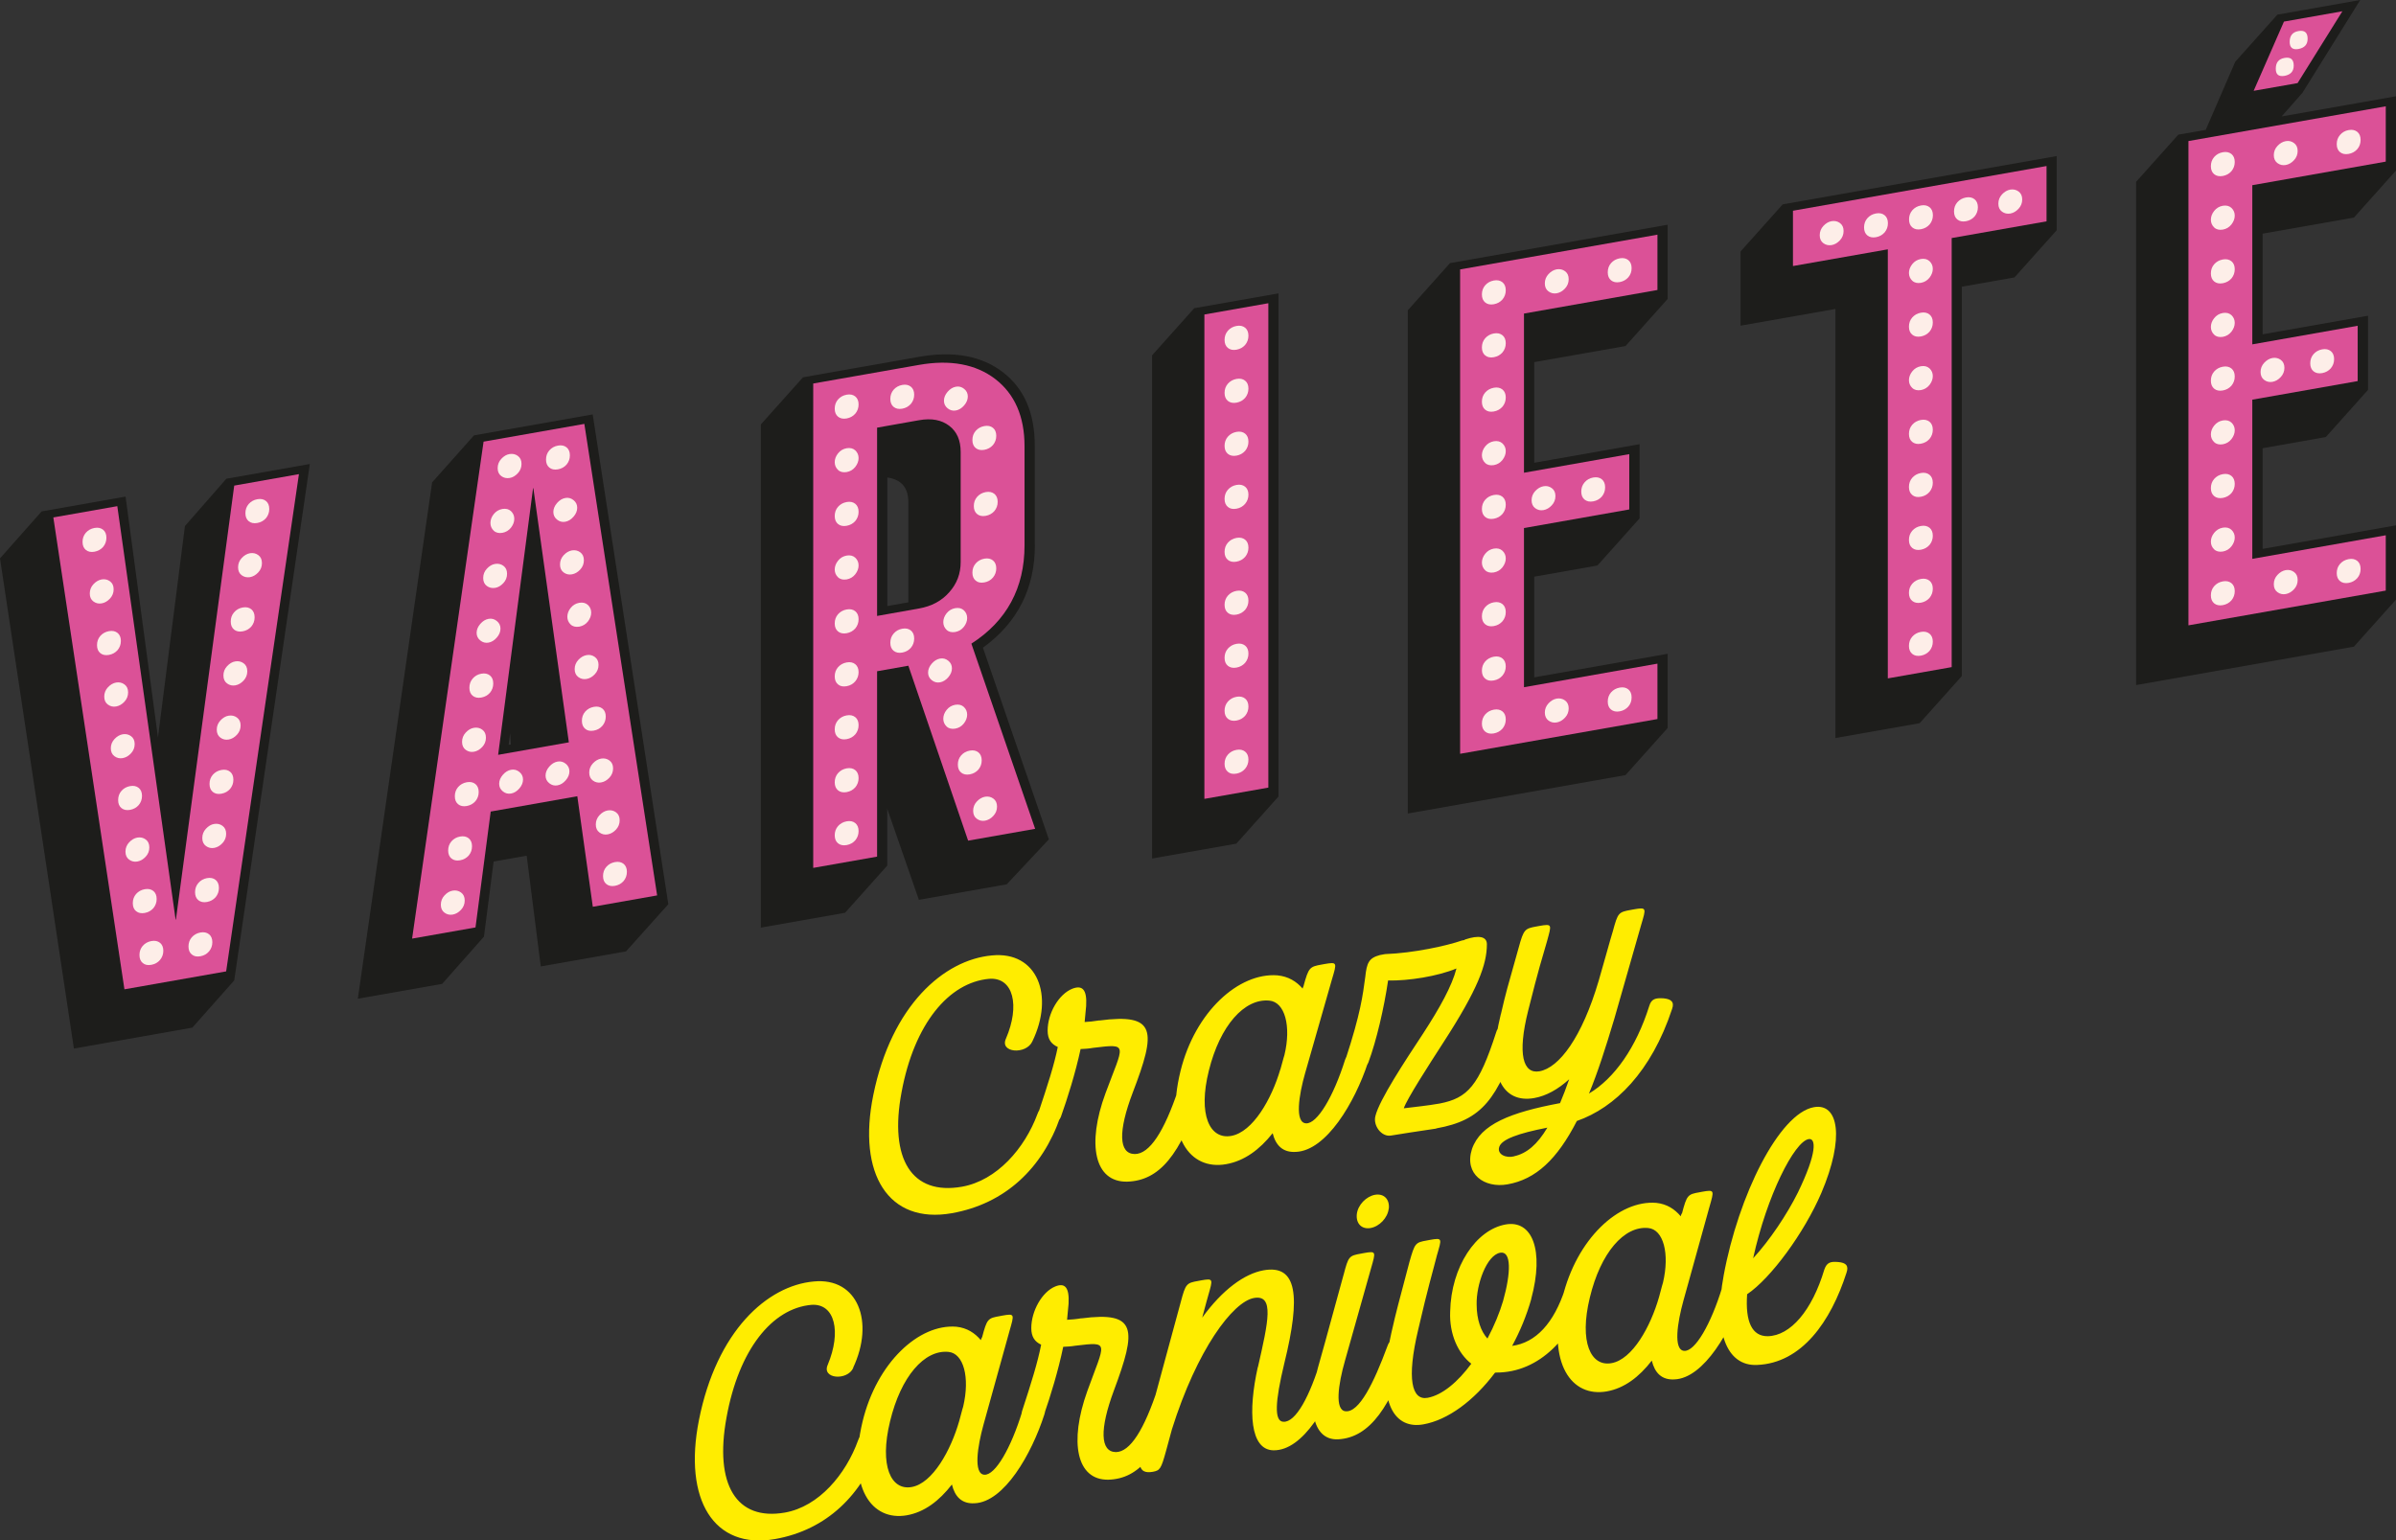 <?xml version="1.0" encoding="UTF-8"?><svg xmlns="http://www.w3.org/2000/svg" xmlns:xlink="http://www.w3.org/1999/xlink" viewBox="0 0 255.12 164.02"><rect x="0" y="0" width="255.12" height="164.02" fill="#333333" stroke="none"/><defs><style>.cls-1{clip-path:url(#clippath-2);}.cls-2{fill:#fdeee8;}.cls-3{clip-path:url(#clippath);}.cls-4{fill:none;}.cls-5{fill:#db5197;}.cls-6{fill:#ffed00;}.cls-7{fill:#1d1d1b;}</style><clipPath id="clippath"><rect class="cls-4" x="0" y="0" width="255.12" height="164.02"/></clipPath><clipPath id="clippath-2"><rect class="cls-4" x="0" y="0" width="255.12" height="164.02"/></clipPath></defs><g id="Ebene_1"><g class="cls-3"><path class="cls-6" d="M192.58,121.3c.78-.14,.94,1.4-1.15,5.7-1.15,2.31-2.98,5.06-4.76,6.99,1.46-6.68,4.39-12.42,5.91-12.69m-9.05,14.54c-1.1,5.86,.26,9.66,3.56,9.51,4.76-.19,7.85-4.62,9.52-9.82,.26-.75-.05-1.07-.89-1.14-.84-.07-1.2,.05-1.47,.8-1.31,4.38-3.61,7.05-6.02,7.1-1.67,.02-2.41-1.52-2.2-4.47,2.51-1.68,6.07-6.52,7.9-10.78,2.51-5.89,1.83-9.6-.78-9.14-3.71,.65-8.05,9.4-9.62,17.93m-6.88,2.29c-.89,3.12-2.82,6.65-5.07,7.04-2.2,.39-3.45-2.25-2.3-6.98,1.15-4.79,3.66-7.66,6.22-7.41,1.62,.15,2.3,2.72,1.57,5.82-.05,.12-.05,.17-.42,1.53m2.41-8.89c-.05,.12-.1,.23-.1,.29-.63-.75-1.46-1.31-2.61-1.43-3.98-.32-8.47,3.81-9.99,10.12-1.67,7.04,.99,10.61,4.71,9.96,1.88-.33,3.45-1.53,4.81-3.28,.31,1.29,1.05,2.08,2.41,2,3.14-.12,6.07-5.22,7.43-9.45,.26-.75-.05-1.07-.89-1.14-.84-.07-1.2,.05-1.46,.8-1.2,3.93-2.88,6.82-4.03,6.75-1.2-.06-.73-3.05-.1-5.32l2.77-9.98c.52-1.82,.58-1.88-.78-1.64l-.26,.05c-1.26,.22-1.36,.29-1.88,2.27m-21.86,9.68c-.05-2.09,1.05-5.25,2.51-5.51,1.2-.21,1.15,2.12,.31,5.12-.37,1.25-.94,2.65-1.67,4.02-.68-.74-1.15-2.01-1.15-3.63m5.81-.59c1.41-5.21,.1-8.43-2.72-7.93-3.14,.55-5.81,4.48-5.91,9.29-.1,2.39,.84,4.44,2.25,5.54-1.41,1.92-3.09,3.35-4.66,3.63-1.67,.3-2.25-1.98-.99-7.27,1.05-4.55,1.52-6.04,1.99-7.9,.52-1.82,.63-1.89-.78-1.64l-.26,.05c-1.26,.22-1.31,.28-1.88,2.27-1.2,4.58-1.36,5.04-1.94,7.62-1.73,7.85,.58,10.2,3.4,9.7,2.62-.46,5.39-2.51,7.64-5.5l.1-.02c4.71,.03,8.16-3.87,9.73-8.62,.21-.74-.1-1.06-.89-1.14-.89-.06-1.26,.06-1.46,.8-1.2,3.72-3.14,5.78-5.65,6.12,.84-1.55,1.52-3.18,2.04-5m-15.17-9.62c.1-.99-.52-1.63-1.47-1.47-.94,.17-1.83,1.08-1.94,2.07-.1,.99,.52,1.63,1.46,1.47s1.83-1.08,1.94-2.07m-4.81,7.05c-.52,1.82-1.73,6.4-2.72,9.86-1.1,3.92-.73,7.79,2.14,7.66,3.45-.18,5.65-3.64,7.58-9.53,.26-.75-.1-1.06-.89-1.14-.89-.06-1.2,.05-1.46,.8-1.41,3.81-2.98,7.05-4.45,6.88-1.15-.12-.78-2.83-.05-5.38l2.77-9.82c.52-1.82,.58-1.88-.78-1.64l-.26,.05c-1.31,.23-1.36,.29-1.88,2.27m-9.13,9.81c-1.05,4.71-.84,8.83,1.67,8.87,3.14,.04,5.91-4.76,7.48-9.46,.21-.74-.1-1.06-.94-1.13-.84-.07-1.2,.05-1.46,.8-1.2,4.04-2.72,6.84-4.03,6.75-.99-.04-.89-2.11,.1-6.22,1.78-7.22,1.36-10.54-2.2-9.91-2.04,.36-4.39,2.07-6.54,5.04,.37-1.41,.63-2.32,.63-2.32,.52-1.82,.58-1.88-.78-1.64l-.26,.05c-1.26,.22-1.36,.29-1.88,2.27-.47,1.76-2.51,9.18-3.92,14.5-.73,2.66-.68,3.84,.94,3.56,.78-.14,.89-.32,1.41-2.19l.63-2.32c2.67-8.51,6.49-13.6,8.74-14,2.2-.39,1.52,2.54,.42,7.37m-18.8-5.21c-.58,.1-1.1,.14-1.52,.16l.16-1.7c.1-1.8-.42-2.25-1.41-1.85-1.41,.57-2.56,2.61-2.56,4.44,0,.92,.37,1.45,1.05,1.76-.37,1.9-1.05,4.07-2.04,7.1-.37,1.09,1.88,1.66,2.35,.34,.68-1.95,1.52-4.69,2.04-7.21,.42-.02,.84-.04,1.31-.12,3.71-.44,3.14-.39,1.25,4.85-1.94,5.41-1.15,9.48,2.25,9.42,3.3-.1,5.49-2.75,7.64-9.49,.26-.75-.11-1.06-.89-1.14-.84-.07-1.26,.06-1.46,.8-1.47,4.52-2.98,6.89-4.5,6.89-1.67-.03-1.73-2.45-.21-6.54,2.46-6.58,2.46-8.47-3.45-7.7m-13.01,10.92c-.89,3.12-2.83,6.65-5.07,7.04-2.2,.39-3.45-2.25-2.3-6.98,1.15-4.79,3.66-7.66,6.22-7.41,1.62,.15,2.3,2.72,1.57,5.82-.05,.12-.05,.17-.42,1.53m2.41-8.89c-.05,.12-.11,.23-.11,.29-.63-.75-1.46-1.31-2.61-1.43-3.98-.32-8.47,3.81-9.99,10.12-1.67,7.04,.99,10.61,4.71,9.96,1.88-.33,3.45-1.53,4.81-3.28,.31,1.29,1.05,2.08,2.41,2,3.14-.12,6.07-5.22,7.43-9.45,.26-.75-.05-1.07-.89-1.14-.84-.07-1.2,.05-1.46,.8-1.2,3.93-2.88,6.82-4.03,6.75-1.2-.06-.73-3.05-.1-5.32l2.77-9.98c.52-1.82,.58-1.88-.78-1.64l-.26,.05c-1.26,.22-1.36,.29-1.88,2.27m-13.73,3.23c2.3-4.88,.52-9.64-4.18-9.19-4.97,.44-10.36,5.28-12.24,14.78-1.67,8.44,1.57,13.8,8.11,12.65,5.49-.97,9.36-4.72,11.19-10.17,.26-.75-.1-1.06-.89-1.14-.89-.06-1.2,.05-1.46,.8-1.31,3.63-4.18,7.05-7.79,7.69-5.18,.91-7.53-2.99-6.22-10.12,1.31-7.24,4.86-11.64,9.05-12,2.51-.17,3.19,2.89,1.73,6.38-.68,1.52,2.09,1.73,2.72,.33"/><path class="cls-6" d="M161.2,123.14c-.86,.21-1.83-.22-1.56-1.02,.27-.8,2-1.43,5.12-2.04-1.08,1.81-2.21,2.76-3.56,3.05m-1.4-15.12c-1.62,6.54,.22,9.51,3.56,8.92,1.29-.23,2.53-.93,3.72-2-.32,.92-.65,1.79-.97,2.54-5.29,.99-8.47,2.25-9.38,4.89-.86,2.69,1.35,4.19,3.78,3.76,3.02-.53,5.29-2.66,7.39-6.75,4.05-1.41,7.93-5.23,10.14-11.93,.27-.75-.11-1.06-.92-1.13-.86-.06-1.29,.07-1.51,.81-1.4,4.45-3.72,7.72-6.42,9.33,.92-2.21,1.78-4.9,2.7-7.97l2.86-10c.54-1.82,.59-1.88-.81-1.64l-.27,.05c-1.35,.24-1.4,.3-1.94,2.28-.32,1.03-.86,3.06-1.51,5.28-1.78,6.03-4.21,9.26-6.31,9.63-1.73,.3-2.37-1.79-1.19-6.48,1.13-4.51,1.46-5.49,2-7.36,.49-1.81,.59-1.88-.81-1.64l-.27,.05c-1.29,.23-1.4,.3-1.94,2.28-1.29,4.6-1.29,4.49-1.89,7.07m-6.88,12.16c4.91-.87,6.53-3.15,8.79-9.86,.22-.74-.11-1.06-.92-1.13-.92-.05-1.3,.07-1.51,.81-1.83,5.66-3.02,6.95-5.99,7.53-1.35,.24-2.64,.36-3.83,.51,.32-.97,2.64-4.57,4.21-7,3.67-5.66,4.64-8.31,4.64-10.47,0-.86-.92-.97-2.27-.52-.05,0-.11,.07-.16,.08l-.22,.04c-1.62,.56-5.12,1.34-8.2,1.45l-.54,.1c-1.19,.32-1.4,.84-1.56,2.33-.27,1.99-.49,3.86-2.1,8.78-.38,1.09,1.94,1.65,2.43,.33,.86-2.31,1.67-5.8,2.1-8.73,2.16,.05,5.29-.45,7.28-1.28-.48,1.87-1.78,4.2-3.56,6.94-1.89,2.87-4.64,7.02-5.07,8.77-.27,1.02,.65,2.26,1.67,2.08,.86-.15,2.91-.46,4.8-.74m-16.6-6.29c-.92,3.13-2.91,6.66-5.23,7.07-2.27,.4-3.56-2.23-2.37-6.97,1.19-4.79,3.78-7.68,6.42-7.44,1.67,.14,2.37,2.71,1.62,5.81-.05,.12-.05,.17-.43,1.53m2.48-8.91c-.05,.12-.11,.24-.11,.29-.65-.75-1.51-1.3-2.7-1.41-4.1-.3-8.74,3.86-10.3,10.18-1.73,7.05,1.03,10.61,4.85,9.93,1.94-.34,3.56-1.54,4.96-3.3,.32,1.29,1.08,2.08,2.48,1.99,3.24-.14,6.26-5.26,7.66-9.49,.27-.75-.05-1.07-.92-1.13-.86-.06-1.24,.06-1.51,.81-1.24,3.94-2.97,6.83-4.15,6.77-1.24-.05-.76-3.05-.11-5.32l2.86-10c.54-1.82,.59-1.88-.81-1.64l-.27,.05c-1.29,.23-1.4,.3-1.94,2.28m-21.75,3.67c-.59,.1-1.13,.15-1.56,.17l.16-1.7c.11-1.8-.43-2.24-1.46-1.85-1.46,.58-2.64,2.62-2.64,4.46,0,.92,.38,1.44,1.08,1.75-.38,1.9-1.08,4.07-2.1,7.11-.38,1.09,1.94,1.65,2.43,.33,.7-1.96,1.56-4.7,2.1-7.22,.43-.02,.86-.04,1.35-.13,3.83-.46,3.24-.41,1.3,4.84-2,5.42-1.19,9.49,2.32,9.41,3.4-.11,5.66-2.78,7.87-9.53,.27-.75-.11-1.06-.92-1.13-.86-.06-1.29,.07-1.51,.81-1.51,4.53-3.07,6.91-4.64,6.91-1.73-.02-1.78-2.44-.22-6.54,2.53-6.6,2.53-8.48-3.56-7.68m-7.13,2.23c2.37-4.89,.54-9.64-4.31-9.16-5.12,.47-10.68,5.33-12.62,14.85-1.73,8.45,1.62,13.79,8.36,12.6,5.66-1,9.65-4.78,11.54-10.23,.27-.75-.11-1.06-.92-1.13-.92-.05-1.24,.06-1.51,.81-1.35,3.64-4.31,7.07-8.04,7.73-5.34,.94-7.77-2.95-6.42-10.09,1.35-7.25,5.02-11.67,9.33-12.05,2.59-.19,3.29,2.87,1.78,6.37-.7,1.53,2.16,1.72,2.8,.31"/></g><path class="cls-7" d="M240.61,9.29l3.81-.67,4.2-6.73-5.17,.91-2.84,6.49Zm-7.18,56.96l20.19-3.56v-5.08l-14.21,2.51v-17.77l11.22-1.98v-5.08l-11.22,1.98V19.51l14.21-2.51v-5.08l-20.19,3.56v50.76Zm-5.98,6.7V19.36l4.49-5.02,2.92-.51,3.14-7.25,4.49-5.02,8.82-1.56-6.15,9.88-2.22,2.52,12.19-2.15v7.9l-4.49,5.02-9.72,1.71v10.72l11.22-1.98v7.9l-4.49,5.02-6.73,1.19v10.72l14.21-2.51v7.9l-4.49,5.02-23.18,4.09Z"/><path class="cls-7" d="M13.61,105.01l10.12-1.78,7.63-52.11-6.06,1.07-6.21,46.22-.75,.13-6.21-44.03-5.98,1.05,7.45,49.45Zm-5.74,6.65L0,59.46l4.43-5,8.94-1.58,3.45,25.65,2.87-22.51,4.41-5.04,8.89-1.57-8.05,54.99-4.46,5.03-12.63,2.23Z"/><path class="cls-7" d="M54.16,79.32l.23-.04-.07-1.19-.16,1.23Zm-1.58,1.69l3.83-29.23,.75-.13,3.89,27.87-8.47,1.49Zm9.25,3.45l1.65,11.76,6.02-1.06-7.63-49.42-10.02,1.77-7.49,52.08,5.92-1.04,1.62-12.34,9.93-1.75Zm-4.25,18.45l-1.5-11.79-3.52,.62-1.03,8-4.45,5.03-8.98,1.58,7.91-54.98,4.46-5.01,12.64-2.23,8.05,52.16-4.5,5.02-9.07,1.6Z"/><g class="cls-1"><path class="cls-7" d="M94.48,64.53v-13.68c1.5,.21,2.24,1.08,2.24,2.64v10.65l-2.24,.4Zm-1.5-19.19v20.87l4.86-.86c1.44-.25,2.62-.88,3.51-1.89,.9-1,1.35-2.19,1.35-3.55v-11.7c0-1.36-.45-2.39-1.35-3.08-.9-.69-2.07-.9-3.51-.65l-4.86,.86Zm4.04,25.23l-4.04,.71v19.74l-5.98,1.05V41.31l10.84-1.91c3.24-.57,5.86-.09,7.85,1.44,1.99,1.53,2.99,3.82,2.99,6.87v10.57c0,4.51-1.92,7.93-5.75,10.25l6.73,19.54-6.28,1.11-6.36-18.62Zm13.16-12.53v-10.58c0-3.48-1.13-6.09-3.4-7.83-2.27-1.74-5.25-2.28-8.94-1.63l-12.34,2.18-4.49,5.02v53.58l8.97-1.58,4.49-5.02v-6.06l3.37,9.7,9.35-1.65,4.49-4.79-7.02-20.41c3.69-2.67,5.53-6.31,5.53-10.92"/></g><path class="cls-7" d="M128.65,84.73l5.98-1.06V32.91l-5.98,1.06v50.76Zm-5.98,6.7V37.84l4.49-5.02,8.97-1.58v53.58l-4.49,5.02-8.97,1.58Z"/><path class="cls-7" d="M155.88,79.93l20.19-3.56v-5.08l-14.21,2.51v-17.77l11.22-1.98v-5.08l-11.22,1.98v-17.77l14.21-2.51v-5.08l-20.19,3.56v50.76Zm-5.98,6.7V33.04l4.49-5.02,23.18-4.09v7.9l-4.49,5.02-9.72,1.71v10.72l11.22-1.98v7.9l-4.49,5.02-6.73,1.19v10.72l14.21-2.51v7.9l-4.49,5.02-23.18,4.09Z"/><path class="cls-7" d="M191.32,27.99l10.1-1.78v45.69l5.98-1.06V25.15l10.1-1.78v-5.08l-26.18,4.62v5.08Zm4.11,50.6V32.9l-10.1,1.78v-7.9l4.49-5.02,29.17-5.14v7.9l-4.49,5.02-5.61,.99v41.46l-4.49,5.02-8.97,1.58Z"/></g><g id="Ebene_3"><path class="cls-5" d="M239.96,9.68l3.23-7.38,6.22-1.1-4.77,7.65-4.67,.82Zm-6.94,56.92V15.02l21.01-3.7v5.89l-14.21,2.51v16.95l11.22-1.98v5.89l-11.22,1.98v16.95l14.21-2.51v5.89l-21.01,3.7Z"/><polygon class="cls-5" points="201.01 72.24 201.01 26.55 190.91 28.33 190.91 22.44 217.91 17.68 217.91 23.57 207.81 25.35 207.81 71.04 201.01 72.24"/><polygon class="cls-5" points="155.47 80.27 155.47 28.69 176.48 24.99 176.48 30.88 162.27 33.39 162.27 50.34 173.48 48.36 173.48 54.25 162.27 56.23 162.27 73.18 176.48 70.67 176.48 76.57 155.47 80.27"/><polygon class="cls-5" points="128.24 33.49 135.05 32.29 135.05 83.87 128.24 85.07 128.24 33.49"/><path class="cls-5" d="M97.84,64.8c1.35-.24,2.41-.8,3.23-1.73,.82-.92,1.22-1.97,1.22-3.23v-11.7c0-1.26-.4-2.17-1.22-2.8-.83-.63-1.88-.83-3.23-.59l-4.45,.79v20.05l4.45-.79Zm5.24,24.71l-6.36-18.62-3.33,.59v19.74l-6.8,1.2V40.84l11.25-1.98c3.33-.59,6.07-.08,8.13,1.5,2.07,1.59,3.12,3.99,3.12,7.15v10.57c0,4.53-1.9,8.05-5.66,10.46l6.79,19.72-7.14,1.26Z"/><path class="cls-5" d="M53.04,80.38l7.53-1.33-3.78-27.07h-.03s-3.72,28.4-3.72,28.4Zm10.08,16.17l-1.65-11.76-9.22,1.63-1.62,12.34-6.75,1.19,7.61-52.92,10.73-1.89,7.75,50.21-6.85,1.21Z"/><polygon class="cls-5" points="13.25 105.35 5.68 55.1 12.49 53.9 18.7 97.93 18.73 97.92 24.94 51.71 31.83 50.49 24.08 103.44 13.25 105.35"/></g><g id="Ebene_4"><path class="cls-2" d="M251.35,60.58c0-.38-.12-.66-.35-.85-.24-.19-.54-.26-.92-.19-.38,.07-.68,.24-.92,.51-.24,.28-.35,.6-.35,.98s.12,.66,.35,.85c.23,.19,.54,.26,.92,.19,.38-.07,.68-.24,.92-.51,.24-.28,.35-.6,.35-.98m-6.7,1.18c0-.38-.13-.66-.39-.85-.26-.19-.55-.25-.88-.2-.33,.06-.62,.23-.88,.51-.26,.28-.39,.61-.39,.99s.13,.66,.39,.85c.26,.19,.55,.26,.88,.2,.33-.06,.62-.23,.88-.51,.26-.28,.39-.61,.39-.98m-6.7,1.18c0-.38-.12-.66-.35-.85-.24-.19-.54-.26-.92-.19-.38,.07-.68,.24-.92,.51-.24,.28-.35,.6-.35,.98s.12,.66,.35,.85c.23,.19,.54,.26,.92,.19,.38-.07,.68-.24,.92-.51,.23-.28,.35-.6,.35-.98m0-5.71c0-.33-.12-.6-.35-.82-.24-.22-.54-.29-.92-.23-.38,.07-.68,.25-.92,.55-.24,.3-.35,.61-.35,.94s.12,.6,.35,.82c.23,.22,.54,.29,.92,.23,.38-.07,.68-.25,.92-.55,.23-.3,.35-.61,.35-.94m0-5.71c0-.37-.12-.66-.35-.85-.24-.19-.54-.26-.92-.19-.38,.07-.68,.24-.92,.51-.24,.28-.35,.6-.35,.98s.12,.66,.35,.85c.23,.19,.54,.26,.92,.19,.38-.07,.68-.24,.92-.51,.23-.28,.35-.6,.35-.98m0-5.71c0-.33-.12-.6-.35-.82-.24-.22-.54-.29-.92-.23-.38,.07-.68,.25-.92,.55-.24,.3-.35,.61-.35,.94s.12,.6,.35,.82c.23,.22,.54,.29,.92,.23,.38-.07,.68-.25,.92-.55,.23-.3,.35-.61,.35-.94m10.58-7.58c0-.38-.12-.66-.35-.85-.24-.19-.54-.26-.92-.19-.38,.07-.68,.24-.92,.51-.24,.28-.35,.6-.35,.98s.12,.66,.35,.85c.24,.19,.54,.26,.92,.19,.38-.07,.68-.24,.92-.51,.23-.28,.35-.6,.35-.98m-5.29,.93c0-.38-.13-.66-.39-.85-.26-.19-.55-.25-.88-.2-.33,.06-.62,.23-.88,.51-.26,.28-.39,.61-.39,.98s.13,.66,.39,.85c.26,.19,.55,.26,.88,.2,.33-.06,.62-.23,.88-.51,.26-.28,.39-.61,.39-.99m-5.29,.93c0-.38-.12-.66-.35-.85-.24-.19-.54-.26-.92-.19-.38,.07-.68,.24-.92,.51-.24,.28-.35,.6-.35,.98s.12,.66,.35,.85c.23,.19,.54,.26,.92,.19,.38-.07,.68-.24,.92-.51,.23-.28,.35-.6,.35-.98m0-5.71c0-.33-.12-.6-.35-.82-.24-.22-.54-.29-.92-.23-.38,.07-.68,.25-.92,.55-.24,.3-.35,.62-.35,.94s.12,.6,.35,.82c.23,.22,.54,.29,.92,.23,.38-.07,.68-.25,.92-.55,.23-.3,.35-.61,.35-.94m0-5.71c0-.38-.12-.66-.35-.85-.24-.19-.54-.26-.92-.19-.38,.07-.68,.24-.92,.51-.24,.28-.35,.6-.35,.98s.12,.66,.35,.85c.23,.19,.54,.26,.92,.19,.38-.07,.68-.24,.92-.51,.23-.28,.35-.6,.35-.98m0-5.71c0-.33-.12-.6-.35-.82-.24-.22-.54-.29-.92-.23-.38,.07-.68,.25-.92,.55-.24,.3-.35,.62-.35,.94s.12,.6,.35,.82c.23,.22,.54,.29,.92,.23,.38-.07,.68-.25,.92-.55,.23-.3,.35-.61,.35-.94m13.4-8.07c0-.38-.12-.66-.35-.85-.24-.19-.54-.26-.92-.19-.38,.07-.68,.24-.92,.52-.24,.28-.35,.6-.35,.98s.12,.66,.35,.85c.23,.19,.54,.26,.92,.19,.38-.07,.68-.24,.92-.51,.24-.28,.35-.6,.35-.98m-6.7,1.18c0-.38-.13-.66-.39-.85-.26-.19-.55-.26-.88-.2-.33,.06-.62,.23-.88,.51-.26,.28-.39,.61-.39,.98s.13,.66,.39,.85c.26,.19,.55,.26,.88,.2,.33-.06,.62-.23,.88-.51,.26-.28,.39-.61,.39-.99m-6.7,1.18c0-.38-.12-.66-.35-.85-.24-.19-.54-.26-.92-.19-.38,.07-.68,.24-.92,.51-.24,.28-.35,.6-.35,.98s.12,.66,.35,.85c.23,.19,.54,.26,.92,.19,.38-.07,.68-.24,.92-.51,.23-.28,.35-.6,.35-.98m6.28-10.27c0-.66-.33-.93-.99-.81-.61,.11-.92,.49-.92,1.15,0,.61,.3,.86,.92,.76,.66-.12,.99-.48,.99-1.09m1.48-2.87c0-.66-.33-.93-.99-.81-.61,.11-.92,.49-.92,1.15,0,.61,.31,.86,.92,.76,.66-.12,.99-.48,.99-1.09"/><path class="cls-2" d="M205.8,68.33c0-.38-.12-.66-.35-.85-.24-.19-.54-.26-.92-.19-.38,.07-.68,.24-.92,.51-.24,.28-.35,.6-.35,.98s.12,.66,.35,.85c.23,.19,.54,.26,.92,.19,.38-.07,.68-.24,.92-.51,.23-.28,.35-.6,.35-.98m0-5.64c0-.38-.12-.66-.35-.85-.24-.19-.54-.26-.92-.19-.38,.07-.68,.24-.92,.51-.24,.28-.35,.6-.35,.98s.12,.66,.35,.85c.23,.19,.54,.26,.92,.19,.38-.07,.68-.24,.92-.51,.23-.28,.35-.6,.35-.98m0-5.64c0-.38-.12-.66-.35-.85-.24-.19-.54-.26-.92-.19-.38,.07-.68,.24-.92,.51-.24,.28-.35,.6-.35,.98s.12,.66,.35,.85c.23,.19,.54,.26,.92,.19,.38-.07,.68-.24,.92-.51,.23-.28,.35-.6,.35-.98m0-5.64c0-.38-.12-.66-.35-.85-.24-.19-.54-.26-.92-.19-.38,.07-.68,.24-.92,.51-.24,.28-.35,.6-.35,.98s.12,.66,.35,.85c.23,.2,.54,.26,.92,.19,.38-.07,.68-.24,.92-.52,.23-.28,.35-.6,.35-.98m0-5.64c0-.38-.12-.66-.35-.85-.24-.19-.54-.26-.92-.19-.38,.07-.68,.24-.92,.51-.24,.28-.35,.6-.35,.98s.12,.66,.35,.85c.23,.19,.54,.26,.92,.19,.38-.07,.68-.24,.92-.51,.23-.28,.35-.6,.35-.98m0-5.71c0-.33-.12-.6-.35-.82-.24-.22-.54-.29-.92-.23-.38,.07-.68,.25-.92,.55-.24,.3-.35,.62-.35,.94s.12,.6,.35,.82c.23,.22,.54,.29,.92,.23,.38-.07,.68-.25,.92-.55,.23-.3,.35-.61,.35-.94m0-5.71c0-.38-.12-.66-.35-.85-.24-.19-.54-.26-.92-.19-.38,.07-.68,.24-.92,.51-.24,.28-.35,.6-.35,.98s.12,.66,.35,.85c.23,.19,.54,.26,.92,.19,.38-.07,.68-.24,.92-.51,.23-.28,.35-.6,.35-.98m0-5.71c0-.33-.12-.6-.35-.82-.24-.22-.54-.29-.92-.23-.38,.07-.68,.25-.92,.55-.24,.3-.35,.62-.35,.94s.12,.6,.35,.82c.23,.22,.54,.29,.92,.23,.38-.07,.68-.25,.92-.55,.23-.3,.35-.61,.35-.94m9.52-7.39c0-.38-.13-.66-.39-.85-.26-.19-.55-.25-.88-.2-.33,.06-.62,.23-.88,.51-.26,.28-.39,.61-.39,.99s.13,.66,.39,.85c.26,.19,.55,.25,.88,.2,.33-.06,.62-.23,.88-.51,.26-.28,.39-.61,.39-.99m-4.72,.83c0-.38-.12-.66-.35-.85-.24-.19-.54-.26-.92-.19-.38,.07-.68,.24-.92,.51-.24,.28-.35,.6-.35,.98s.12,.66,.35,.85c.23,.19,.54,.26,.92,.19s.68-.24,.92-.51c.23-.28,.35-.6,.35-.98m-4.79,.85c0-.38-.12-.66-.35-.85-.24-.19-.54-.26-.92-.19-.38,.07-.68,.24-.92,.51-.24,.28-.35,.6-.35,.98s.12,.66,.35,.85c.23,.19,.54,.26,.92,.19,.38-.07,.68-.24,.92-.51,.23-.28,.35-.6,.35-.98m-4.79,.85c0-.38-.12-.66-.35-.85-.24-.19-.54-.26-.92-.19-.38,.07-.68,.24-.92,.51-.24,.28-.35,.6-.35,.98s.12,.66,.35,.85c.24,.19,.54,.26,.92,.19,.38-.07,.68-.24,.92-.51,.23-.28,.35-.6,.35-.98m-4.72,.83c0-.38-.13-.66-.39-.85-.26-.19-.55-.25-.88-.2-.33,.06-.62,.23-.88,.51-.26,.28-.39,.61-.39,.99s.13,.66,.39,.85c.26,.19,.55,.25,.88,.2,.33-.06,.62-.23,.88-.51,.26-.28,.39-.61,.39-.99"/><path class="cls-2" d="M173.73,74.26c0-.38-.12-.66-.35-.85-.24-.19-.54-.26-.92-.19-.38,.07-.68,.24-.92,.51-.24,.28-.35,.6-.35,.98s.12,.66,.35,.85c.23,.19,.54,.26,.92,.19,.38-.07,.68-.24,.92-.51,.24-.28,.35-.6,.35-.98m-6.7,1.18c0-.38-.13-.66-.39-.85-.26-.19-.55-.25-.88-.2-.33,.06-.62,.23-.88,.51-.26,.28-.39,.61-.39,.98s.13,.66,.39,.85c.26,.19,.55,.26,.88,.2,.33-.06,.62-.23,.88-.51,.26-.28,.39-.61,.39-.99m-6.7,1.18c0-.38-.12-.66-.35-.85-.24-.19-.54-.26-.92-.19-.38,.07-.68,.24-.92,.51-.24,.28-.35,.6-.35,.98s.12,.66,.35,.85c.23,.19,.54,.26,.92,.19,.38-.07,.68-.24,.92-.51,.23-.28,.35-.6,.35-.98m0-5.64c0-.38-.12-.66-.35-.85-.24-.19-.54-.26-.92-.19-.38,.07-.68,.24-.92,.51-.24,.28-.35,.6-.35,.98s.12,.66,.35,.85c.23,.2,.54,.26,.92,.19,.38-.07,.68-.24,.92-.52,.23-.28,.35-.6,.35-.98m0-5.78c0-.38-.12-.66-.35-.85-.24-.19-.54-.26-.92-.19-.38,.07-.68,.24-.92,.51-.24,.28-.35,.6-.35,.98s.12,.66,.35,.85c.23,.19,.54,.26,.92,.19,.38-.07,.68-.24,.92-.51,.23-.28,.35-.6,.35-.98m0-5.71c0-.33-.12-.6-.35-.82-.24-.22-.54-.29-.92-.23-.38,.07-.68,.25-.92,.55-.24,.3-.35,.62-.35,.94s.12,.6,.35,.82c.23,.22,.54,.29,.92,.23,.38-.07,.68-.25,.92-.55,.23-.3,.35-.61,.35-.94m10.58-7.58c0-.38-.12-.66-.35-.85-.24-.19-.54-.26-.92-.19-.38,.07-.68,.24-.92,.52-.24,.28-.35,.6-.35,.98s.12,.66,.35,.85c.24,.19,.54,.26,.92,.19,.38-.07,.68-.24,.92-.51,.23-.28,.35-.6,.35-.98m-5.29,.93c0-.38-.13-.66-.39-.85-.26-.19-.55-.26-.88-.2-.33,.06-.62,.23-.88,.51-.26,.28-.39,.61-.39,.98s.13,.66,.39,.85c.26,.19,.55,.26,.88,.2,.33-.06,.62-.23,.88-.51,.26-.28,.39-.61,.39-.99m-5.29,.93c0-.38-.12-.66-.35-.85-.24-.19-.54-.26-.92-.19-.38,.07-.68,.24-.92,.51-.24,.28-.35,.6-.35,.98s.12,.66,.35,.85c.23,.19,.54,.26,.92,.19,.38-.07,.68-.24,.92-.51,.23-.28,.35-.6,.35-.98m0-5.71c0-.33-.12-.6-.35-.82-.24-.22-.54-.29-.92-.23-.38,.07-.68,.25-.92,.55-.24,.3-.35,.62-.35,.94s.12,.6,.35,.82c.23,.22,.54,.29,.92,.23,.38-.07,.68-.25,.92-.55,.23-.3,.35-.61,.35-.94m0-5.71c0-.38-.12-.66-.35-.85-.24-.19-.54-.26-.92-.19-.38,.07-.68,.24-.92,.51-.24,.28-.35,.6-.35,.98s.12,.66,.35,.85c.23,.19,.54,.26,.92,.19,.38-.07,.68-.24,.92-.51,.23-.28,.35-.6,.35-.98m0-5.78c0-.38-.12-.66-.35-.85-.24-.19-.54-.26-.92-.19-.38,.07-.68,.24-.92,.51-.24,.28-.35,.6-.35,.98s.12,.66,.35,.85c.23,.19,.54,.26,.92,.19,.38-.07,.68-.24,.92-.51,.23-.28,.35-.6,.35-.98m13.4-8c0-.38-.12-.66-.35-.85-.24-.19-.54-.26-.92-.19-.38,.07-.68,.24-.92,.51-.24,.28-.35,.6-.35,.98s.12,.66,.35,.85c.23,.19,.54,.26,.92,.19,.38-.07,.68-.24,.92-.51,.24-.28,.35-.6,.35-.98m-6.7,1.18c0-.38-.13-.66-.39-.85-.26-.19-.55-.25-.88-.2-.33,.06-.62,.23-.88,.51-.26,.28-.39,.61-.39,.99s.13,.66,.39,.85c.26,.19,.55,.26,.88,.2,.33-.06,.62-.23,.88-.51,.26-.28,.39-.61,.39-.99m-6.7,1.18c0-.38-.12-.66-.35-.85-.24-.19-.54-.26-.92-.19s-.68,.24-.92,.51c-.24,.28-.35,.6-.35,.98s.12,.66,.35,.85c.23,.19,.54,.26,.92,.19,.38-.07,.68-.24,.92-.51,.23-.28,.35-.6,.35-.98"/><path class="cls-2" d="M132.93,80.89c0-.38-.12-.66-.35-.85-.24-.19-.54-.26-.92-.19-.38,.07-.68,.24-.92,.51-.24,.28-.35,.6-.35,.98s.12,.66,.35,.85c.23,.2,.54,.26,.92,.19,.38-.07,.68-.24,.92-.52,.23-.28,.35-.6,.35-.98m0-5.64c0-.38-.12-.66-.35-.85-.24-.19-.54-.26-.92-.19-.38,.07-.68,.24-.92,.51-.24,.28-.35,.6-.35,.98s.12,.66,.35,.85c.23,.19,.54,.26,.92,.19,.38-.07,.68-.24,.92-.51,.23-.28,.35-.6,.35-.98m0-5.64c0-.38-.12-.66-.35-.85-.24-.19-.54-.26-.92-.19-.38,.07-.68,.24-.92,.51-.24,.28-.35,.6-.35,.98s.12,.66,.35,.85c.23,.19,.54,.26,.92,.19,.38-.07,.68-.24,.92-.51,.23-.28,.35-.6,.35-.98m0-5.64c0-.38-.12-.66-.35-.85-.24-.19-.54-.26-.92-.19-.38,.07-.68,.24-.92,.51-.24,.28-.35,.6-.35,.98s.12,.66,.35,.85c.23,.19,.54,.26,.92,.19,.38-.07,.68-.24,.92-.51,.23-.28,.35-.6,.35-.98m0-5.64c0-.38-.12-.66-.35-.85-.24-.19-.54-.26-.92-.19-.38,.07-.68,.24-.92,.51-.24,.28-.35,.6-.35,.98s.12,.66,.35,.85c.23,.19,.54,.26,.92,.19,.38-.07,.68-.24,.92-.51,.23-.28,.35-.6,.35-.98m0-5.64c0-.38-.12-.66-.35-.85-.24-.19-.54-.26-.92-.19-.38,.07-.68,.24-.92,.51-.24,.28-.35,.6-.35,.98s.12,.66,.35,.85c.23,.2,.54,.26,.92,.19,.38-.07,.68-.24,.92-.52,.23-.28,.35-.6,.35-.98m0-5.64c0-.38-.12-.66-.35-.85-.24-.19-.54-.26-.92-.19-.38,.07-.68,.24-.92,.51-.24,.28-.35,.6-.35,.98s.12,.66,.35,.85c.23,.19,.54,.26,.92,.19,.38-.07,.68-.24,.92-.51,.23-.28,.35-.6,.35-.98m0-5.64c0-.38-.12-.66-.35-.85-.24-.19-.54-.26-.92-.19-.38,.07-.68,.24-.92,.51-.24,.28-.35,.6-.35,.98s.12,.66,.35,.85c.23,.19,.54,.26,.92,.19,.38-.07,.68-.24,.92-.51,.23-.28,.35-.6,.35-.98m0-5.64c0-.38-.12-.66-.35-.85-.24-.19-.54-.26-.92-.19s-.68,.24-.92,.51c-.24,.28-.35,.6-.35,.98s.12,.66,.35,.85c.23,.19,.54,.26,.92,.19,.38-.07,.68-.24,.92-.51,.23-.28,.35-.6,.35-.98"/><path class="cls-2" d="M106.16,85.89c0-.38-.13-.66-.39-.85-.26-.19-.55-.25-.88-.2-.33,.06-.62,.23-.88,.51-.26,.28-.39,.61-.39,.99s.13,.66,.39,.85c.26,.19,.55,.26,.88,.2,.33-.06,.62-.23,.88-.51,.26-.28,.39-.61,.39-.98m-14.74,2.6c0-.38-.12-.66-.35-.85-.24-.19-.54-.26-.92-.19-.38,.07-.68,.24-.92,.51-.24,.28-.35,.6-.35,.98s.12,.66,.35,.85c.23,.19,.54,.26,.92,.19,.38-.07,.68-.24,.92-.51,.23-.28,.35-.6,.35-.98m13.11-7.53c0-.38-.12-.66-.35-.85-.24-.19-.54-.26-.92-.19-.38,.07-.68,.24-.92,.51-.24,.28-.35,.6-.35,.98s.12,.66,.35,.85c.23,.19,.54,.26,.92,.19,.38-.07,.68-.24,.92-.51,.23-.28,.35-.6,.35-.98m-13.11,1.89c0-.38-.12-.66-.35-.85-.24-.19-.54-.26-.92-.19-.38,.07-.68,.24-.92,.51-.24,.28-.35,.6-.35,.98s.12,.66,.35,.85c.23,.19,.54,.26,.92,.19,.38-.07,.68-.24,.92-.51,.23-.28,.35-.6,.35-.98m11.56-6.76c0-.33-.12-.6-.35-.82-.24-.22-.54-.29-.92-.23-.38,.07-.68,.25-.92,.55-.24,.3-.35,.62-.35,.94s.12,.6,.35,.82c.23,.22,.54,.29,.92,.23,.38-.07,.68-.25,.92-.55,.23-.3,.35-.61,.35-.94m-11.56,1.12c0-.38-.12-.66-.35-.85-.24-.19-.54-.26-.92-.19-.38,.07-.68,.24-.92,.51-.24,.28-.35,.6-.35,.98s.12,.66,.35,.85c.23,.19,.54,.26,.92,.19,.38-.07,.68-.24,.92-.51,.23-.28,.35-.6,.35-.98m9.94-6.05c0-.33-.13-.6-.39-.81-.26-.21-.55-.29-.88-.23-.33,.06-.62,.24-.88,.54-.26,.3-.39,.62-.39,.95s.13,.6,.39,.81c.26,.21,.55,.29,.88,.23,.33-.06,.62-.24,.88-.54,.26-.3,.39-.62,.39-.95m-9.94,.41c0-.38-.12-.66-.35-.85-.24-.19-.54-.26-.92-.19-.38,.07-.68,.24-.92,.51-.24,.28-.35,.6-.35,.98s.12,.66,.35,.85c.23,.2,.54,.26,.92,.19,.38-.07,.68-.24,.92-.52,.23-.28,.35-.6,.35-.98m5.92-3.58c0-.38-.12-.66-.35-.85-.24-.19-.54-.26-.92-.19-.38,.07-.68,.24-.92,.52-.24,.28-.35,.6-.35,.98s.12,.66,.35,.85c.24,.19,.54,.26,.92,.19,.38-.07,.68-.24,.92-.51,.23-.28,.35-.6,.35-.98m5.64-2.19c0-.33-.12-.6-.35-.82-.24-.22-.54-.29-.92-.23-.38,.07-.68,.25-.92,.55-.24,.3-.35,.62-.35,.94s.12,.6,.35,.82c.23,.22,.54,.29,.92,.23,.38-.07,.68-.25,.92-.55,.23-.3,.35-.61,.35-.94m-11.56,.13c0-.38-.12-.66-.35-.85-.24-.19-.54-.26-.92-.19-.38,.07-.68,.24-.92,.51-.24,.28-.35,.6-.35,.98s.12,.66,.35,.85c.23,.19,.54,.26,.92,.19,.38-.07,.68-.24,.92-.51,.23-.28,.35-.6,.35-.98m14.66-5.41c0-.38-.12-.66-.35-.85-.24-.19-.54-.26-.92-.19-.38,.07-.68,.24-.92,.51-.24,.28-.35,.6-.35,.98s.12,.66,.35,.85c.23,.2,.54,.26,.92,.19,.38-.07,.68-.24,.92-.52,.23-.28,.35-.6,.35-.98m-14.66-.31c0-.33-.12-.6-.35-.82-.24-.22-.54-.29-.92-.23-.38,.07-.68,.25-.92,.55-.24,.3-.35,.62-.35,.94s.12,.6,.35,.82c.23,.22,.54,.29,.92,.23,.38-.07,.68-.25,.92-.55,.23-.3,.35-.61,.35-.94m14.81-6.77c0-.38-.12-.66-.35-.85-.24-.19-.54-.26-.92-.19-.38,.07-.68,.24-.92,.51-.24,.28-.35,.6-.35,.98s.12,.66,.35,.85c.23,.19,.54,.26,.92,.19,.38-.07,.68-.24,.92-.51,.23-.28,.35-.6,.35-.98m-14.81,1.06c0-.38-.12-.66-.35-.85-.24-.19-.54-.26-.92-.19-.38,.07-.68,.24-.92,.51-.24,.28-.35,.6-.35,.98s.12,.66,.35,.85c.23,.19,.54,.26,.92,.19,.38-.07,.68-.24,.92-.51,.23-.28,.35-.6,.35-.98m14.66-8.09c0-.38-.12-.66-.35-.85-.24-.19-.54-.26-.92-.19-.38,.07-.68,.24-.92,.51-.24,.28-.35,.6-.35,.98s.12,.66,.35,.85c.23,.19,.54,.26,.92,.19,.38-.07,.68-.24,.92-.51,.23-.28,.35-.6,.35-.98m-14.66,2.37c0-.33-.12-.6-.35-.82-.24-.22-.54-.29-.92-.23-.38,.07-.68,.25-.92,.55-.24,.3-.35,.62-.35,.94s.12,.6,.35,.82c.23,.22,.54,.29,.92,.23,.38-.07,.68-.25,.92-.55,.23-.3,.35-.61,.35-.94m11.63-6.56c0-.33-.13-.6-.39-.81-.26-.21-.55-.29-.88-.23-.33,.06-.62,.24-.88,.54-.26,.3-.39,.62-.39,.95s.13,.6,.39,.81c.26,.21,.55,.29,.88,.23,.33-.06,.62-.24,.88-.54,.26-.3,.39-.62,.39-.95m-5.71-.19c0-.38-.12-.66-.35-.85-.24-.19-.54-.26-.92-.19-.38,.07-.68,.24-.92,.51-.24,.28-.35,.6-.35,.98s.12,.66,.35,.85c.24,.19,.54,.26,.92,.19,.38-.07,.68-.24,.92-.51,.23-.28,.35-.6,.35-.98m-5.92,1.04c0-.38-.12-.66-.35-.85-.24-.19-.54-.26-.92-.19-.38,.07-.68,.24-.92,.51-.24,.28-.35,.6-.35,.98s.12,.66,.35,.85c.23,.19,.54,.26,.92,.19,.38-.07,.68-.24,.92-.51,.23-.28,.35-.6,.35-.98"/><path class="cls-2" d="M66.75,92.84c0-.38-.12-.66-.35-.85-.24-.19-.54-.26-.92-.19-.38,.07-.68,.24-.92,.51-.24,.28-.35,.6-.35,.98s.12,.66,.35,.85c.23,.19,.54,.26,.92,.19,.38-.07,.68-.24,.92-.51,.23-.28,.35-.6,.35-.98m-17.27,3.05c0-.38-.13-.66-.39-.85-.26-.19-.55-.25-.88-.2s-.62,.23-.88,.51c-.26,.28-.39,.61-.39,.99s.13,.66,.39,.85c.26,.19,.55,.26,.88,.2s.62-.23,.88-.51c.26-.28,.39-.61,.39-.98m16.5-8.55c0-.38-.13-.66-.39-.85-.26-.19-.55-.25-.88-.2-.33,.06-.62,.23-.88,.51-.26,.28-.39,.61-.39,.99s.13,.66,.39,.85c.26,.19,.55,.26,.88,.2,.33-.06,.62-.23,.88-.51,.26-.28,.39-.61,.39-.99m-15.72,2.77c0-.38-.12-.66-.35-.85-.24-.19-.54-.26-.92-.19-.38,.07-.68,.24-.92,.51-.24,.28-.35,.6-.35,.98s.12,.66,.35,.85c.24,.19,.54,.26,.92,.19,.38-.07,.68-.24,.92-.51,.23-.28,.35-.6,.35-.98m15.02-8.29c0-.38-.13-.66-.39-.85-.26-.19-.55-.25-.88-.2-.33,.06-.62,.23-.88,.51-.26,.28-.39,.61-.39,.98s.13,.66,.39,.85c.26,.19,.55,.26,.88,.2,.33-.06,.62-.23,.88-.51,.26-.28,.39-.61,.39-.99m-14.31,2.52c0-.38-.12-.66-.35-.85-.24-.19-.54-.26-.92-.19-.38,.07-.68,.24-.92,.51-.24,.28-.35,.6-.35,.98s.12,.66,.35,.85c.23,.19,.54,.26,.92,.19,.38-.07,.68-.24,.92-.51,.23-.28,.35-.6,.35-.98m9.66-2.2c0-.33-.13-.6-.39-.81-.26-.21-.55-.29-.88-.23-.33,.06-.62,.24-.88,.54-.26,.3-.39,.62-.39,.95s.13,.6,.39,.81c.26,.21,.55,.29,.88,.23,.33-.06,.62-.24,.88-.54,.26-.3,.39-.62,.39-.95m-4.94,.87c0-.33-.13-.6-.39-.81-.26-.21-.55-.29-.88-.23-.33,.06-.62,.24-.88,.54-.26,.3-.39,.62-.39,.95s.13,.6,.39,.81c.26,.21,.55,.29,.88,.23,.33-.06,.62-.24,.88-.54,.26-.3,.39-.62,.39-.95m8.81-6.7c0-.38-.12-.66-.35-.85-.24-.19-.54-.26-.92-.19-.38,.07-.68,.24-.92,.51-.24,.28-.35,.6-.35,.98s.12,.66,.35,.85c.23,.2,.54,.26,.92,.19,.38-.07,.68-.24,.92-.52,.23-.28,.35-.6,.35-.98m-12.76,2.25c0-.38-.13-.66-.39-.85-.26-.19-.55-.25-.88-.2s-.62,.23-.88,.51c-.26,.28-.39,.61-.39,.99s.13,.66,.39,.85c.26,.19,.55,.26,.88,.2s.62-.23,.88-.51c.26-.28,.39-.61,.39-.98m11.99-7.75c0-.38-.13-.66-.39-.85-.26-.19-.55-.26-.88-.2-.33,.06-.62,.23-.88,.51-.26,.28-.39,.61-.39,.98s.13,.66,.39,.85c.26,.19,.55,.26,.88,.2,.33-.06,.62-.23,.88-.51,.26-.28,.39-.61,.39-.99m-11.21,1.98c0-.38-.12-.66-.35-.85-.24-.19-.54-.26-.92-.19-.38,.07-.68,.24-.92,.52-.24,.28-.35,.6-.35,.98s.12,.66,.35,.85c.24,.19,.54,.26,.92,.19,.38-.07,.68-.24,.92-.51,.23-.28,.35-.6,.35-.98m10.43-7.55c0-.33-.12-.6-.35-.82-.24-.22-.54-.29-.92-.23-.38,.07-.68,.25-.92,.55-.24,.3-.35,.62-.35,.94s.12,.6,.35,.82c.23,.22,.54,.29,.92,.23,.38-.07,.68-.25,.92-.55,.23-.3,.35-.61,.35-.94m-9.66,1.7c0-.33-.13-.6-.39-.81-.26-.21-.55-.29-.88-.23-.33,.06-.62,.24-.88,.54-.26,.3-.39,.62-.39,.95s.13,.6,.39,.81c.26,.21,.55,.29,.88,.23,.33-.06,.62-.24,.88-.54,.26-.3,.39-.62,.39-.95m8.88-7.28c0-.38-.13-.66-.39-.85-.26-.19-.55-.25-.88-.2-.33,.06-.62,.23-.88,.51-.26,.28-.39,.61-.39,.99s.13,.66,.39,.85c.26,.19,.55,.26,.88,.2,.33-.06,.62-.23,.88-.51,.26-.28,.39-.61,.39-.99m-8.18,1.44c0-.38-.13-.66-.39-.85-.26-.19-.55-.25-.88-.2s-.62,.23-.88,.51c-.26,.28-.39,.61-.39,.99s.13,.66,.39,.85c.26,.19,.55,.25,.88,.2s.62-.23,.88-.51c.26-.28,.39-.61,.39-.99m7.47-7.03c0-.33-.13-.6-.39-.81-.26-.21-.55-.29-.88-.23-.33,.06-.62,.24-.88,.54-.26,.3-.39,.62-.39,.95s.13,.6,.39,.81c.26,.21,.55,.29,.88,.23,.33-.06,.62-.24,.88-.54,.26-.3,.39-.62,.39-.95m-6.7,1.18c0-.33-.12-.6-.35-.82-.24-.22-.54-.29-.92-.23-.38,.07-.68,.25-.92,.55-.24,.3-.35,.62-.35,.94s.12,.6,.35,.82c.23,.22,.54,.29,.92,.23,.38-.07,.68-.25,.92-.55,.23-.3,.35-.61,.35-.94m5.92-6.76c0-.38-.12-.66-.35-.85-.24-.19-.54-.26-.92-.19-.38,.07-.68,.24-.92,.51-.24,.28-.35,.6-.35,.98s.12,.66,.35,.85c.23,.19,.54,.26,.92,.19,.38-.07,.68-.24,.92-.51,.23-.28,.35-.6,.35-.98m-5.15,.91c0-.38-.13-.66-.39-.85-.26-.19-.55-.25-.88-.2s-.62,.23-.88,.51c-.26,.28-.39,.61-.39,.99s.13,.66,.39,.85c.26,.19,.55,.25,.88,.2s.62-.23,.88-.51c.26-.28,.39-.61,.39-.99"/><path class="cls-2" d="M22.61,100.34c0-.38-.12-.66-.35-.85-.24-.19-.54-.26-.92-.19-.38,.07-.68,.24-.92,.51-.24,.28-.35,.6-.35,.98s.12,.66,.35,.85c.24,.2,.54,.26,.92,.19,.38-.07,.68-.24,.92-.52,.23-.28,.35-.6,.35-.98m-5.22,.92c0-.38-.12-.66-.35-.85-.24-.19-.54-.26-.92-.19-.38,.07-.68,.24-.92,.51-.24,.28-.35,.6-.35,.98s.12,.66,.35,.85c.23,.2,.54,.26,.92,.19,.38-.07,.68-.24,.92-.52,.23-.28,.35-.6,.35-.98m5.92-6.69c0-.38-.12-.66-.35-.85-.24-.19-.54-.26-.92-.19-.38,.07-.68,.24-.92,.52-.24,.28-.35,.6-.35,.98s.12,.66,.35,.85c.23,.19,.54,.26,.92,.19,.38-.07,.68-.24,.92-.51,.23-.28,.35-.6,.35-.98m-6.63,1.17c0-.38-.12-.66-.35-.85-.24-.19-.54-.26-.92-.19-.38,.07-.68,.24-.92,.51-.24,.28-.35,.6-.35,.98s.12,.66,.35,.85c.23,.19,.54,.26,.92,.19,.38-.07,.68-.24,.92-.51,.23-.28,.35-.6,.35-.98m7.4-6.94c0-.38-.13-.66-.39-.85-.26-.19-.55-.25-.88-.2s-.62,.23-.88,.51c-.26,.28-.39,.61-.39,.99s.13,.66,.39,.85c.26,.19,.55,.26,.88,.2s.62-.23,.88-.51c.26-.28,.39-.61,.39-.98m-8.18,1.44c0-.38-.13-.66-.39-.85-.26-.19-.55-.25-.88-.2-.33,.06-.62,.23-.88,.51-.26,.28-.39,.61-.39,.99s.13,.66,.39,.85c.26,.19,.55,.26,.88,.2,.33-.06,.62-.23,.88-.51,.26-.28,.39-.61,.39-.98m8.95-7.22c0-.38-.12-.66-.35-.85-.24-.19-.54-.26-.92-.19-.38,.07-.68,.24-.92,.51-.24,.28-.35,.6-.35,.98s.12,.66,.35,.85c.23,.19,.54,.26,.92,.19,.38-.07,.68-.24,.92-.51,.23-.28,.35-.6,.35-.98m-9.73,1.72c0-.38-.12-.66-.35-.85-.24-.19-.54-.26-.92-.19-.38,.07-.68,.24-.92,.51-.24,.28-.35,.6-.35,.98s.12,.66,.35,.85c.23,.19,.54,.26,.92,.19,.38-.07,.68-.24,.92-.51,.23-.28,.35-.6,.35-.98m10.5-7.49c0-.38-.13-.66-.39-.85-.26-.19-.55-.25-.88-.2s-.62,.23-.88,.51c-.26,.28-.39,.61-.39,.98s.13,.66,.39,.85c.26,.19,.55,.26,.88,.2s.62-.23,.88-.51c.26-.28,.39-.61,.39-.99m-11.28,1.99c0-.38-.13-.66-.39-.85-.26-.19-.55-.25-.88-.2-.33,.06-.62,.23-.88,.51-.26,.28-.39,.61-.39,.98s.13,.66,.39,.85c.26,.19,.55,.26,.88,.2,.33-.06,.62-.23,.88-.51,.26-.28,.39-.61,.39-.99m11.99-7.75c0-.38-.13-.66-.39-.85-.26-.19-.55-.25-.88-.2s-.62,.23-.88,.51c-.26,.28-.39,.61-.39,.99s.13,.66,.39,.85c.26,.19,.55,.26,.88,.2s.62-.23,.88-.51c.26-.28,.39-.61,.39-.98m-12.69,2.24c0-.38-.13-.66-.39-.85-.26-.19-.55-.25-.88-.2-.33,.06-.62,.23-.88,.51-.26,.28-.39,.61-.39,.99s.13,.66,.39,.85c.26,.19,.55,.26,.88,.2,.33-.06,.62-.23,.88-.51,.26-.28,.39-.61,.39-.98m13.47-8.01c0-.38-.12-.66-.35-.85-.24-.19-.54-.26-.92-.19-.38,.07-.68,.24-.92,.52-.24,.28-.35,.6-.35,.98s.12,.66,.35,.85c.23,.19,.54,.26,.92,.19,.38-.07,.68-.24,.92-.51,.23-.28,.35-.6,.35-.98m-14.24,2.51c0-.38-.12-.66-.35-.85-.24-.19-.54-.26-.92-.19-.38,.07-.68,.24-.92,.51-.24,.28-.35,.6-.35,.98s.12,.66,.35,.85c.23,.19,.54,.26,.92,.19,.38-.07,.68-.24,.92-.51,.23-.28,.35-.6,.35-.98m15.02-8.29c0-.38-.13-.66-.39-.85-.26-.19-.55-.25-.88-.2-.33,.06-.62,.23-.88,.51-.26,.28-.39,.61-.39,.99s.13,.66,.39,.85c.26,.19,.55,.25,.88,.2,.33-.06,.62-.23,.88-.51,.26-.28,.39-.61,.39-.98m-15.79,2.78c0-.38-.13-.66-.39-.85-.26-.19-.55-.25-.88-.2-.33,.06-.62,.23-.88,.51-.26,.28-.39,.61-.39,.99s.13,.66,.39,.85c.26,.19,.55,.26,.88,.2,.33-.06,.62-.23,.88-.51,.26-.28,.39-.61,.39-.98m16.57-8.56c0-.38-.12-.66-.35-.85-.24-.19-.54-.26-.92-.19-.38,.07-.68,.24-.92,.51-.24,.28-.35,.6-.35,.98s.12,.66,.35,.85c.23,.19,.54,.26,.92,.19,.38-.07,.68-.24,.92-.51,.23-.28,.35-.6,.35-.98m-17.34,3.06c0-.38-.12-.66-.35-.85-.24-.19-.54-.26-.92-.19-.38,.07-.68,.24-.92,.51-.24,.28-.35,.6-.35,.98s.12,.66,.35,.85c.23,.19,.54,.26,.92,.19,.38-.07,.68-.24,.92-.51,.23-.28,.35-.6,.35-.98"/></g></svg>